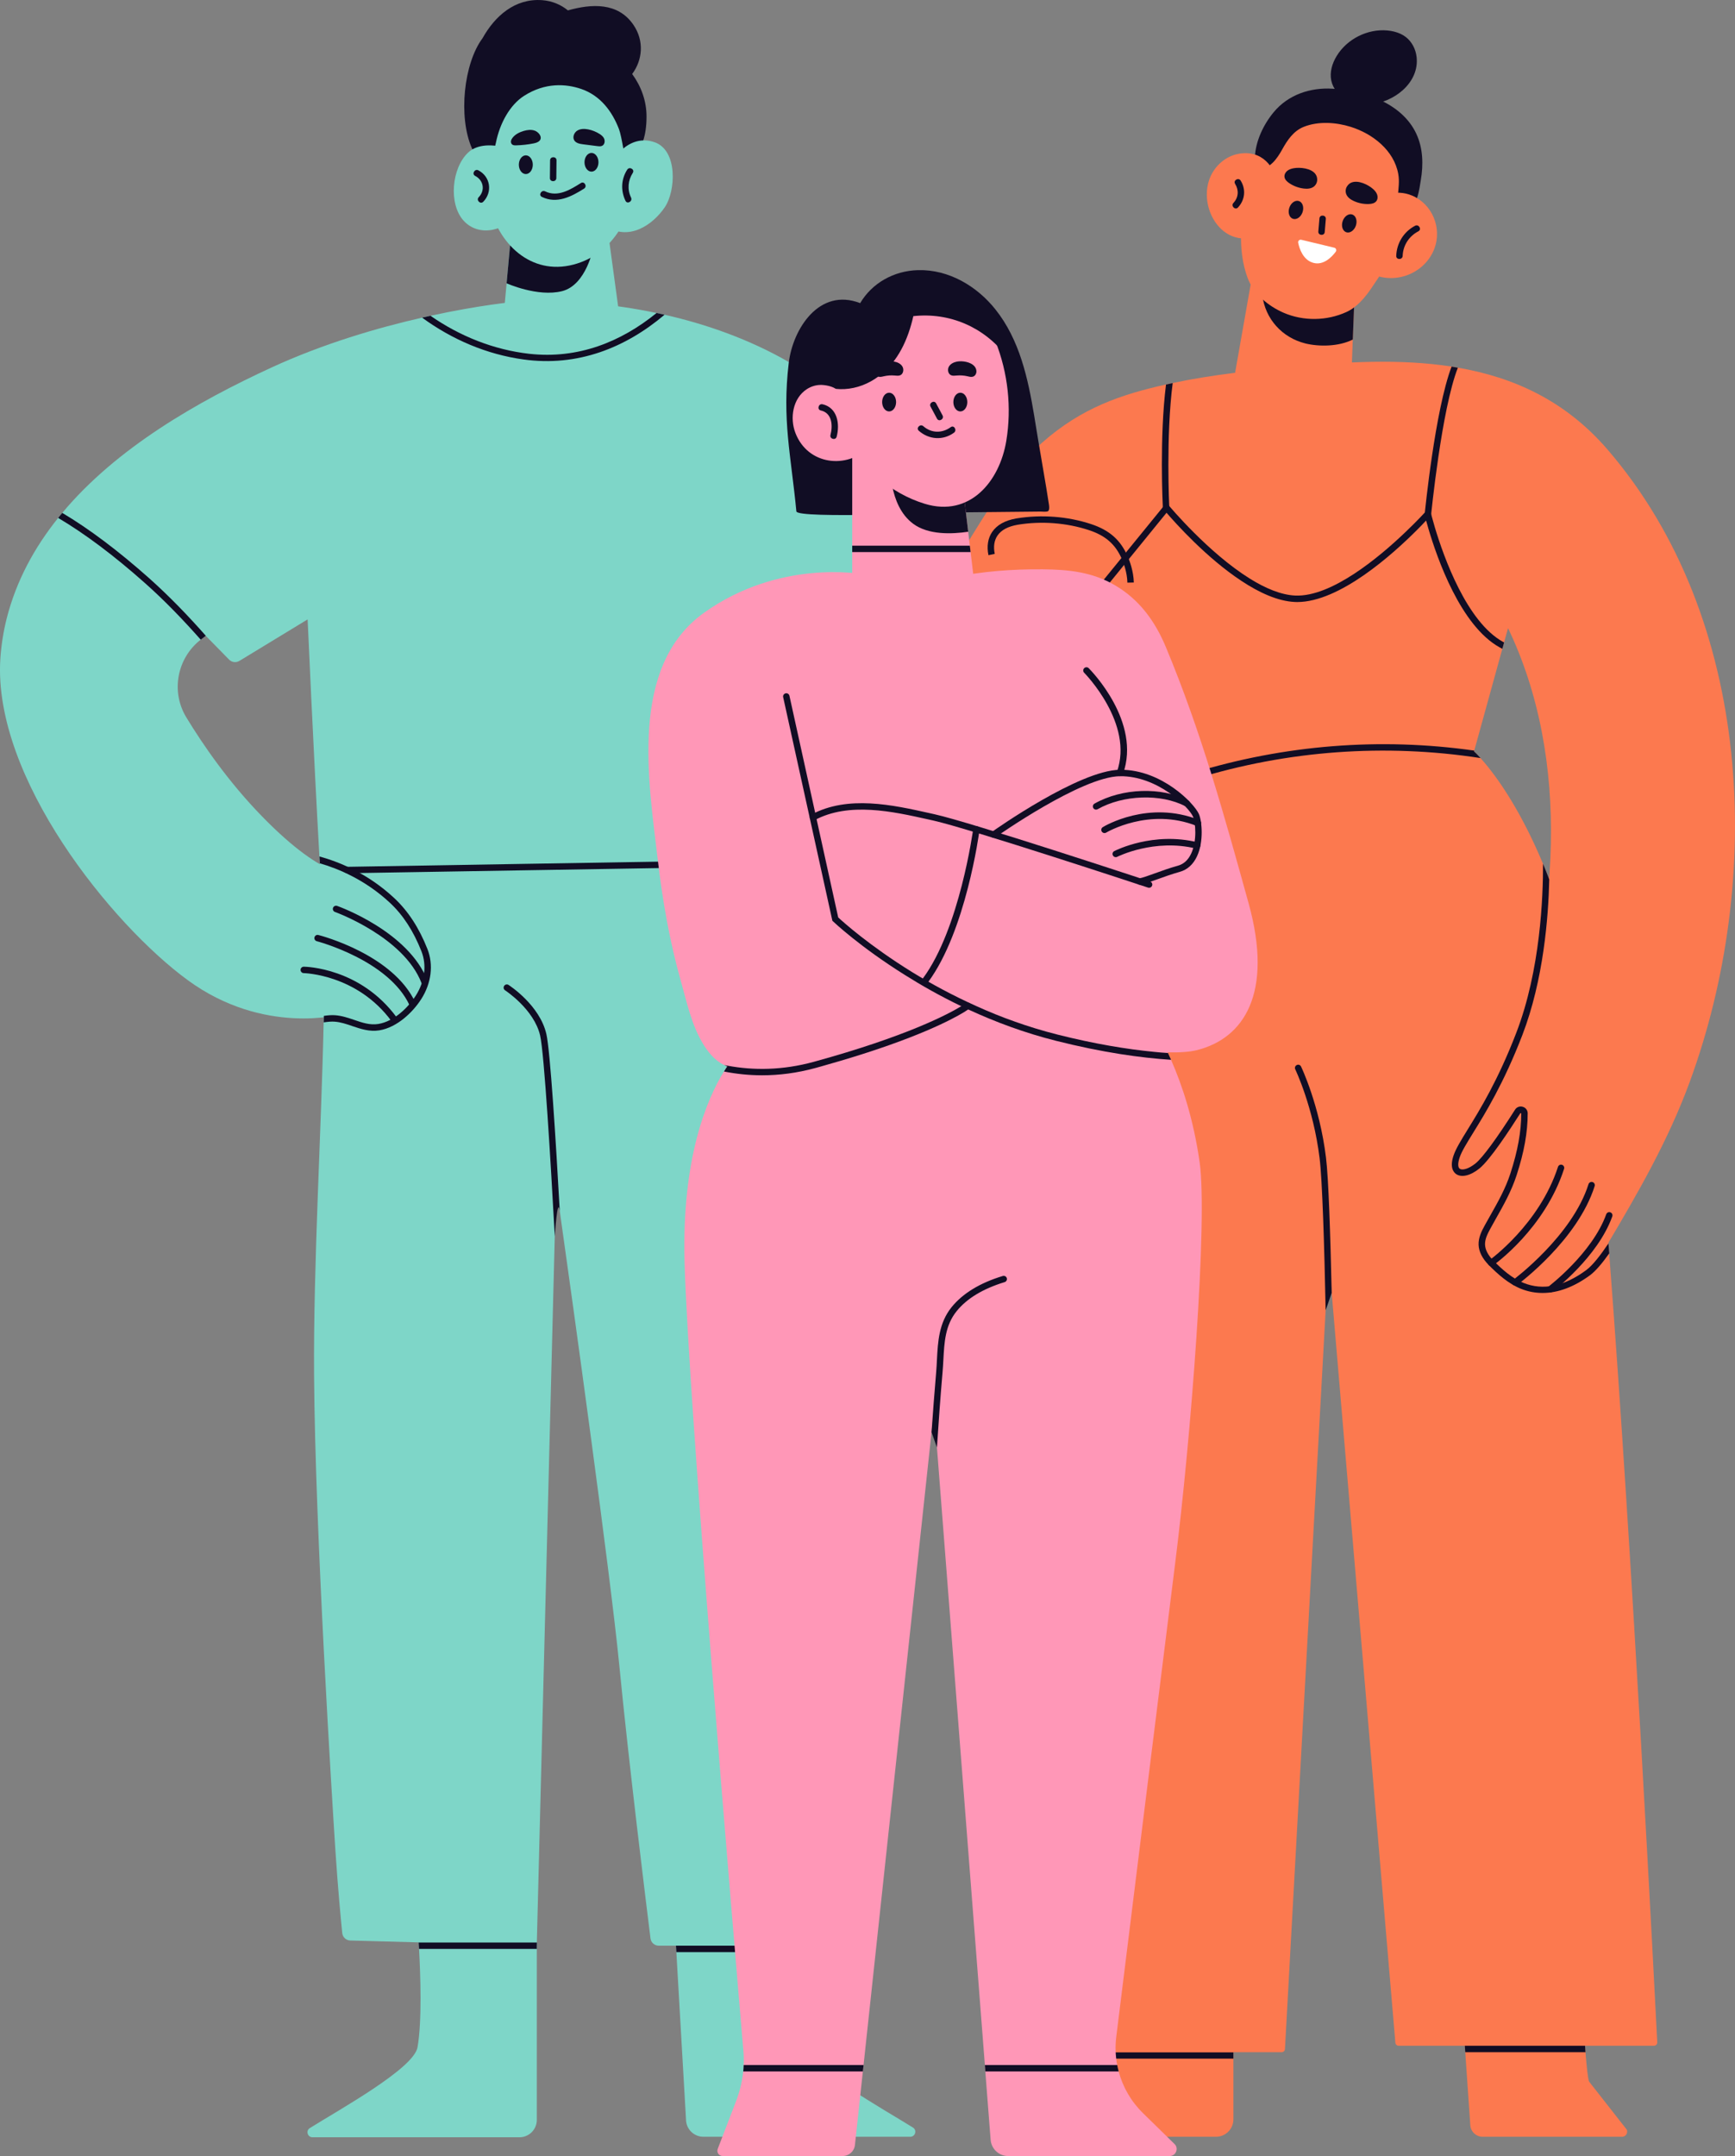 <svg width="495" height="615" viewBox="0 0 495 615" fill="none" xmlns="http://www.w3.org/2000/svg">
<rect x="0" y="0" width="495" height="615" fill="#808080" stroke="none"/>
<g clip-path="url(#clip0_1_23)">
<path d="M177.35 94.622L166.994 106.75L143.384 93.471L144.023 86.415L144.536 80.81L145.528 69.98L145.915 65.733H173.407L176.358 87.406L177.35 94.622Z" fill="#7ED6C8"/>
<path d="M169.285 70.585C169.285 70.585 167.34 81.269 160.374 83.046C153.387 84.804 144.536 80.81 144.536 80.81L145.528 69.98L169.285 70.585Z" fill="#110D24"/>
<path d="M165.142 21.114C156.071 17.853 146.321 23.511 141.632 31.326C137.023 39.007 137.683 49.717 139.541 58.145C142.032 69.454 151.422 78.647 163.59 75.478C186.92 69.401 187.193 29.042 165.142 21.108V21.114Z" fill="#7ED6C8"/>
<path d="M180.36 21.108C183.331 17.127 183.837 11.669 180.733 7.109C176.318 0.612 168.785 1.065 162.025 2.962C160.047 1.338 157.523 0.253 154.679 0.047C146.907 -0.526 141.179 4.6 137.663 10.91C132.328 18.046 130.69 33.303 134.619 42.249C136.397 46.303 140.22 47.041 141.479 40.731C142.624 35 145.568 29.881 149.478 27.365C155.532 23.471 161.479 23.884 165.841 25.381C171.249 27.238 174.659 31.732 176.611 36.884C177.357 38.861 178.369 45.61 178.369 45.61C178.369 45.61 184.456 44.925 184.456 33.229C184.456 28.783 182.918 24.609 180.36 21.108Z" fill="#110D24"/>
<path d="M144.683 42.249C139.288 40.724 135.625 41.59 133.574 43.507C128.898 47.867 127.866 58.145 132.302 62.984C136.797 67.883 144.776 65.74 147.806 60.368C152.102 52.753 144.423 42.023 144.683 42.249Z" fill="#7ED6C8"/>
<path d="M186.767 40.578C183.071 39.273 179.774 40.531 177.363 42.781C177.47 42.302 175.891 45.231 175.272 47.021C174.18 48.792 173.327 50.716 172.708 52.5C172.082 52.699 171.469 52.919 170.849 53.132C171.396 50.729 172.435 48.366 173.334 46.369C173.813 45.304 172.235 44.372 171.749 45.444C170.65 47.887 169.464 50.849 168.965 53.804C166.947 54.563 164.962 55.395 163.004 56.327C161.938 56.833 162.871 58.417 163.93 57.911C165.515 57.159 167.12 56.48 168.745 55.848C168.592 59.063 169.484 62.105 172.488 64.249C179.261 69.094 186.281 64.122 189.671 59.11C192.808 54.477 193.407 42.908 186.767 40.571V40.578Z" fill="#7ED6C8"/>
<path d="M100.913 249.339L97.25 289.351C97.25 289.351 75.252 295.455 53.567 279.586C31.882 263.737 -2.031 221.861 0.093 187.966C0.353 184.085 0.952 180.198 1.905 176.424C4.635 165.667 9.824 156.161 16.59 147.734C16.956 147.255 17.363 146.782 17.762 146.303C33.287 127.692 56.497 114.478 77.516 104.806C92.215 98.043 107.613 93.524 120.427 90.608C121.233 90.422 122.038 90.242 122.811 90.076C136.431 87.107 146.734 85.989 149.464 85.915C161.839 85.582 174.759 86.628 187.313 89.284C188.066 89.43 188.832 89.596 189.584 89.776C214.333 95.361 237.497 107.236 252.369 126.893C256.897 132.884 260.674 139.44 263.477 146.423C263.664 146.882 266.102 154.684 266.188 154.684C266.168 154.684 90.53 156.514 90.53 156.514L58.708 181.336L57.263 182.454C50.483 187.753 48.691 197.285 53.16 204.634C58.022 212.635 65.275 223.126 74.732 232.837C93.467 252.075 100.906 249.326 100.906 249.326L100.913 249.339Z" fill="#7ED6C8"/>
<path d="M266.195 200.494C266.081 204.82 264.083 221.122 260.987 244.553C260.893 245.159 260.82 245.778 260.727 246.403C247.86 343.062 216.697 554.998 216.697 554.998H187.946C186.747 554.998 185.735 554.113 185.588 552.922C184.39 543.323 179.355 502.585 176.684 474.994C174.12 448.701 163.251 370.567 159.727 345.632C159.727 345.592 159.707 345.559 159.707 345.519C159.048 340.699 158.642 337.897 158.642 337.897L158.276 352.648L153.161 554.08L153.141 554.998L120.24 554.08L119.175 554.047L99.94 553.521C98.742 553.487 97.763 552.582 97.643 551.391C97.25 547.51 96.397 538.584 95.711 528.126C94.792 514.074 89.904 436.526 89.604 392.241C89.384 360.675 91.695 322.108 92.335 291.621C92.355 290.995 92.355 290.396 92.375 289.771C92.594 278.268 92.574 267.97 92.042 259.723C91.782 255.583 91.509 251.036 91.236 246.257C91.202 245.618 91.162 244.959 91.123 244.3C89.438 214.386 87.766 176.677 87.766 176.677L68.299 188.519C67.353 189.091 66.141 188.945 65.362 188.152L52.315 174.846L49.877 142.782C49.877 142.782 102.431 139.414 122.285 136.665C142.138 133.915 186.128 137.29 186.128 137.29L266.175 154.697C266.175 154.697 266.781 178.514 266.175 200.5L266.195 200.494Z" fill="#7ED6C8"/>
<path d="M153.154 554.998V604.682C153.154 607.432 150.936 609.648 148.186 609.648H89.165C87.733 609.648 87.186 607.778 88.392 607.026C96.917 601.694 118.029 590.045 119.115 583.994C120.433 576.612 119.96 563.146 119.554 555.91C119.514 555.231 119.481 554.626 119.441 554.08C119.328 552.176 119.241 551.018 119.241 551.018L145.342 554.08L153.147 554.998H153.154Z" fill="#7ED6C8"/>
<path d="M259.708 609.502H200.687C197.936 609.502 195.718 607.285 195.718 604.536L192.968 556.829L192.854 554.998V554.852L203.524 553.933L229.625 550.871C229.625 550.871 229.531 552.023 229.425 553.933C229.385 554.486 229.351 555.085 229.311 555.764C228.905 563 228.432 576.466 229.751 583.848C230.83 589.892 251.949 601.547 260.474 606.879C261.686 607.631 261.133 609.502 259.701 609.502H259.708Z" fill="#7ED6C8"/>
<path d="M152.009 46.982C152.009 48.459 151.116 49.651 150.017 49.651C148.918 49.651 148.026 48.453 148.026 46.982C148.026 45.511 148.918 44.312 150.017 44.312C151.116 44.312 152.009 45.511 152.009 46.982Z" fill="#110D24"/>
<path d="M170.743 46.289C170.743 47.767 169.851 48.959 168.752 48.959C167.653 48.959 166.76 47.761 166.76 46.289C166.76 44.818 167.653 43.62 168.752 43.62C169.851 43.62 170.743 44.818 170.743 46.289Z" fill="#110D24"/>
<path d="M152.681 37.323C152.635 37.303 152.581 37.283 152.535 37.263C151.542 36.904 150.39 37.057 149.371 37.363C148.192 37.716 147.034 38.295 146.268 39.253C146.041 39.54 145.848 39.859 145.788 40.219C145.728 40.578 145.835 40.977 146.114 41.21C146.414 41.463 146.847 41.47 147.24 41.463C148.945 41.417 150.643 41.23 152.315 40.891C153.054 40.745 154.113 40.378 154.26 39.513C154.413 38.588 153.487 37.669 152.695 37.316L152.681 37.323Z" fill="#110D24"/>
<path d="M171.702 38.681C171.503 38.508 171.283 38.355 171.056 38.208C170.071 37.583 168.972 37.137 167.826 36.91C166.767 36.704 165.602 36.691 164.689 37.263C163.777 37.836 163.271 39.134 163.844 40.046C164.356 40.851 165.422 41.044 166.361 41.164C167.706 41.337 169.045 41.503 170.39 41.676C170.79 41.73 171.196 41.776 171.583 41.67C172.595 41.383 172.721 40.072 172.235 39.3C172.089 39.067 171.902 38.861 171.696 38.681H171.702Z" fill="#110D24"/>
<path d="M156.943 45.73C156.924 47.421 156.91 49.105 156.89 50.796C156.877 51.974 158.708 51.974 158.722 50.796C158.742 49.105 158.755 47.421 158.775 45.73C158.788 44.552 156.957 44.552 156.943 45.73Z" fill="#110D24"/>
<path d="M165.721 52.214C162.711 54.117 159.121 56.327 155.525 54.583C154.466 54.071 153.54 55.648 154.599 56.168C158.868 58.231 162.977 56.114 166.647 53.798C167.639 53.172 166.72 51.581 165.721 52.214Z" fill="#110D24"/>
<path d="M153.174 554.087L153.154 555.005V555.924H119.554C119.514 555.245 119.481 554.639 119.441 554.093H153.167L153.174 554.087Z" fill="#110D24"/>
<path d="M225.908 554.999L225.888 555.917V556.836H192.968L192.854 554.999H225.908Z" fill="#110D24"/>
<path d="M159.714 345.525C159.055 340.706 158.282 352.654 158.282 352.654C157.13 331.713 155.279 300.474 154.1 295.369C152.361 287.873 144.183 282.542 144.11 282.488C143.67 282.215 143.557 281.643 143.837 281.224C144.11 280.804 144.662 280.671 145.102 280.951C145.448 281.19 153.993 286.742 155.878 294.949C156.977 299.695 158.575 325.176 159.707 345.532L159.714 345.525Z" fill="#110D24"/>
<path d="M120.16 285.011C117.889 288.586 113.393 293.052 108.245 293.898C105.421 294.357 102.911 293.491 100.473 292.673C98.788 292.087 97.19 291.554 95.505 291.428C94.645 291.355 93.546 291.448 92.354 291.628C92.374 291.002 92.374 290.403 92.394 289.777C93.606 289.591 94.725 289.518 95.638 289.591C97.562 289.737 99.341 290.343 101.066 290.929C103.397 291.734 105.595 292.466 107.959 292.08C112.508 291.328 116.537 287.281 118.608 284.019C121.212 279.952 121.798 275.333 120.24 271.359C117.949 265.554 114.998 261.008 111.222 257.493C104.163 250.917 96.41 247.748 91.262 246.264C91.229 245.625 91.189 244.966 91.149 244.307C96.504 245.771 104.789 249.013 112.468 256.162C116.444 259.883 119.541 264.629 121.945 270.693C123.723 275.219 123.084 280.438 120.167 285.018L120.16 285.011Z" fill="#110D24"/>
<path d="M112.481 291.714C112.201 291.714 111.922 291.588 111.742 291.342C101.912 277.922 86.807 277.583 86.66 277.576C86.154 277.576 85.748 277.157 85.754 276.651C85.754 276.151 86.167 275.745 86.667 275.745H86.674C87.326 275.752 102.824 276.078 113.214 290.257C113.513 290.663 113.427 291.235 113.014 291.535C112.854 291.654 112.661 291.714 112.475 291.714H112.481Z" fill="#110D24"/>
<path d="M117.709 287.347C117.363 287.347 117.03 287.148 116.877 286.815C110.936 273.888 90.583 268.53 90.383 268.476C89.89 268.35 89.597 267.851 89.724 267.365C89.85 266.872 90.35 266.573 90.836 266.706C91.708 266.925 112.235 272.324 118.542 286.049C118.755 286.509 118.548 287.055 118.089 287.268C117.962 287.321 117.836 287.347 117.709 287.347Z" fill="#110D24"/>
<path d="M121.119 281.011C120.753 281.011 120.407 280.791 120.267 280.425C115.172 267.239 95.771 260.203 95.571 260.136C95.092 259.963 94.845 259.444 95.012 258.965C95.185 258.485 95.704 258.239 96.184 258.405C97.017 258.698 116.577 265.801 121.972 279.759C122.152 280.232 121.918 280.765 121.446 280.944C121.339 280.984 121.226 281.004 121.113 281.004L121.119 281.011Z" fill="#110D24"/>
<path d="M58.715 181.35L57.27 182.468C52.248 176.79 46.946 171.272 41.305 166.273C32.528 158.471 24.256 152.274 16.597 147.734C16.963 147.255 17.369 146.782 17.769 146.303C25.468 150.883 33.753 157.113 42.517 164.901C48.252 170.014 53.646 175.598 58.721 181.356L58.715 181.35Z" fill="#110D24"/>
<path d="M189.598 89.783C178.469 99.182 164.836 104.68 149.378 102.537C138.835 101.092 128.958 96.839 120.433 90.608C121.239 90.422 122.045 90.242 122.817 90.076C131.176 95.88 140.819 99.768 150.989 100.919C164.922 102.477 177.163 97.531 187.32 89.284C188.072 89.43 188.838 89.597 189.591 89.776L189.598 89.783Z" fill="#110D24"/>
<path d="M136.484 48.586C135.439 48.047 134.506 49.624 135.558 50.17C137.943 51.401 138.489 54.284 136.584 56.247C135.765 57.093 137.057 58.391 137.883 57.545C140.56 54.79 139.941 50.376 136.484 48.592V48.586Z" fill="#110D24"/>
<path d="M178.948 48.393C177.197 51.115 177.063 54.384 178.455 57.286C178.968 58.351 180.547 57.419 180.04 56.361C178.928 54.044 179.155 51.468 180.533 49.318C181.173 48.326 179.588 47.401 178.948 48.393Z" fill="#110D24"/>
<path d="M260.993 244.56C260.9 245.165 260.827 245.784 260.733 246.41C206.84 247.289 152.954 248.187 99.061 249.086C97.889 249.106 97.889 247.275 99.061 247.255C153.047 246.357 207.007 245.458 260.993 244.56Z" fill="#110D24"/>
<path d="M351.889 554.852V604.536C351.889 607.285 349.672 609.502 346.921 609.502H287.9C286.468 609.502 285.922 607.631 287.127 606.879C294.26 602.406 310.224 593.526 315.852 587.203C316.438 586.564 316.898 585.958 317.224 585.372C317.557 584.84 317.757 584.327 317.85 583.854C319.169 576.472 318.696 563.006 318.29 555.771C318.25 555.092 318.216 554.486 318.176 553.94C318.063 552.036 317.977 550.878 317.977 550.878L344.077 553.94L351.883 554.859L351.889 554.852Z" fill="#FC794F"/>
<path d="M351.889 585.379V587.209H313.581C312.409 587.209 312.409 585.379 313.581 585.379H351.889Z" fill="#110D24"/>
<path d="M471.883 583.542H399.042C398.556 583.542 398.143 583.169 398.103 582.683L379.935 368.79L379.055 358.439L378.21 373.755L366.601 584.487C366.575 584.986 366.162 585.379 365.662 585.379H312.475L322.558 174.54C322.558 174.54 337.643 170.42 354.18 165.707C354.966 165.487 355.759 165.247 356.545 165.048C370.99 160.887 386.022 156.421 392.675 153.925C395.133 153.006 397.97 152.294 401.014 151.728C402.059 151.542 403.125 151.362 404.224 151.216C405.303 151.049 406.408 150.923 407.52 150.796C408.146 150.723 408.766 150.65 409.392 150.597C422.479 149.352 435.752 150.157 435.752 150.157L432.542 170.879L429.112 183.267L428.619 185.077L420.607 214.113L420.534 214.352C420.534 214.352 421.213 214.938 422.386 216.236C425.702 219.897 433.015 229.15 440.221 246.377C440.807 247.808 441.413 249.306 441.999 250.863C445.17 259.071 448.253 268.876 450.871 280.485C453.328 291.328 456.112 319.565 458.863 354.665C458.936 355.616 459.009 356.568 459.102 357.54C465.789 444.181 472.196 570.182 472.822 582.556C472.849 583.095 472.422 583.542 471.883 583.542Z" fill="#FC794F"/>
<path d="M422.392 216.236C395.193 212.043 367.347 214.053 340.967 222.187C339.848 222.533 339.095 220.849 340.234 220.503C366.281 212.482 393.701 210.279 420.614 214.106L420.541 214.346C420.541 214.346 421.22 214.931 422.392 216.229V216.236Z" fill="#110D24"/>
<path d="M482.073 308.642C476.006 325.183 467.407 340.134 458.443 355.211C452.576 339.714 441.214 324.191 435.346 308.695C434.32 305.986 433.295 303.237 433.075 300.361C432.762 296.494 433.934 292.686 435 288.945C446.788 247.575 446.288 200.181 421.893 164.728C387.78 174.014 353.687 183.307 319.588 192.593C317.151 193.271 314.6 193.93 312.129 193.418C310.257 193.012 308.612 191.973 306.994 190.962C295.905 183.906 284.796 176.857 273.707 169.801C271.929 168.682 270.117 167.511 268.852 165.827C266.468 162.605 268.372 161.021 270.47 162.046C272.568 163.078 284.01 138.043 297.264 126.314C308.619 116.263 319.974 112.508 332.662 109.673C333.288 109.526 333.927 109.38 334.567 109.253C345.709 106.89 357.224 105.679 368.513 104.634C383.944 103.189 399.528 102.304 414.134 104.56C414.74 104.654 415.326 104.76 415.932 104.873C431.876 107.622 446.582 114.272 458.59 128.178C500.308 176.564 503.298 250.797 482.073 308.635V308.642Z" fill="#FC794F"/>
<path d="M429.119 183.26L428.626 185.071C428.387 184.944 428.133 184.811 427.894 184.685C416.691 178.507 410.005 159.204 407.527 150.79C407.254 149.891 407.034 149.106 406.868 148.48C406.229 149.179 405.329 150.111 404.231 151.209C397.304 158.152 382.219 171.711 370.118 171.731C369.878 171.731 369.658 171.711 369.419 171.711C364.543 171.491 359.229 169.035 354.187 165.7C344.27 159.177 335.399 149.265 332.815 146.263L313.441 170.08C313.108 170.466 312.542 170.52 312.142 170.207C311.756 169.874 311.703 169.308 312.016 168.909L332.109 144.246C332.276 144.047 332.529 143.914 332.808 143.914C333.088 143.914 333.341 144.04 333.521 144.246C333.668 144.433 344.723 157.659 356.565 165.041C360.947 167.77 365.436 169.694 369.525 169.881C379.862 170.34 393.501 158.944 401.034 151.722C404.444 148.48 406.608 146.077 406.681 146.004C406.901 145.744 407.248 145.638 407.581 145.711C407.914 145.804 408.167 146.057 408.26 146.39C408.26 146.463 408.666 148.054 409.412 150.583C411.923 158.937 418.47 177.369 428.806 183.087C428.919 183.14 429.026 183.2 429.139 183.253L429.119 183.26Z" fill="#110D24"/>
<path d="M321.646 166.199C321.58 163.264 320.541 160.561 320.101 159.536C318.263 155.276 315.446 152.793 310.697 151.222C304.337 149.126 297.131 148.573 290.404 149.671C287.554 150.164 285.655 151.196 284.59 152.76C283.644 154.145 283.378 155.909 283.804 157.999L282.006 158.365C281.486 155.809 281.853 153.512 283.071 151.728C284.43 149.738 286.728 148.453 289.905 147.894L290.111 147.861C297.117 146.723 304.63 147.295 311.263 149.485C316.565 151.236 319.708 154.025 321.779 158.811C322.266 159.936 323.404 162.904 323.478 166.16L321.646 166.199Z" fill="#110D24"/>
<path d="M386.721 76.743L386.535 81.782L385.949 96.859L385.089 119.724L370.624 126.593L350.058 119.484L357.996 74.466L386.721 76.743Z" fill="#FC794F"/>
<path d="M380.854 79.053C376.951 78.121 372.915 78.613 369.066 79.585C366.315 80.264 362.725 80.903 361 83.359C360.521 83.34 360.068 83.619 360.141 84.218C360.987 90.995 365.789 96.326 372.462 97.977C376.292 98.909 381.899 98.896 385.955 96.859L386.541 81.782C384.803 80.464 382.785 79.512 380.86 79.053H380.854Z" fill="#110D24"/>
<path d="M462.752 609.502H422.992C421.194 609.502 419.675 608.144 419.489 606.353L418.043 585.379L417.917 583.548L415.899 554.493L450.271 558.819C450.931 563.858 451.57 575.128 452.216 583.555C452.249 584.194 452.309 584.8 452.343 585.385C452.689 589.619 453.022 592.861 453.368 593.759L464.144 607.498C464.51 608.47 463.798 609.515 462.752 609.515V609.502Z" fill="#FC794F"/>
<path d="M393.994 34.827C387.114 30.048 378.196 29.289 370.664 33.043C363.718 36.504 358.656 45.903 356.451 53.032C353.881 61.333 352.915 71.165 355.965 79.326C357.657 83.852 361.853 87.32 366.215 89.21C371.876 91.66 378.569 91.554 384.164 88.991C387.161 87.62 389.405 84.897 391.237 82.241C391.903 81.276 392.529 80.297 393.188 79.332C395.619 75.771 396.372 72.496 397.997 68.509C401.966 58.784 404.524 42.142 393.994 34.834V34.827Z" fill="#FC794F"/>
<path d="M404.077 38.148C399.968 29.375 389.179 25.847 380.181 25.301C373.827 24.915 367.54 26.999 363.398 31.991C360.48 35.499 358.189 40.285 358.023 44.918C357.996 45.704 357.923 47.614 358.982 47.874C362.165 48.652 364.523 44.951 365.782 42.688C367.274 39.999 369.019 37.343 372.002 36.165C376.145 34.527 381.167 34.867 385.369 36.185C391.609 38.142 397.703 42.868 398.922 49.598C399.308 51.714 398.982 53.638 398.836 55.748C398.716 57.412 398.962 59.562 401.027 59.735C404.33 60.008 405.016 53.385 405.356 51.408C406.108 46.982 406.015 42.295 404.077 38.162V38.148Z" fill="#110D24"/>
<path d="M364.663 53.219C363.857 47.514 359.988 42.608 353.241 43.9C349.731 44.572 346.721 47.188 345.309 50.47C343.897 53.751 344.03 57.605 345.402 60.907C346.348 63.177 347.9 65.24 349.978 66.558C352.056 67.883 354.68 68.409 357.051 67.73C358.776 67.237 360.294 66.152 361.52 64.835C364.23 61.926 365.263 57.359 364.67 53.212L364.663 53.219Z" fill="#FC794F"/>
<path d="M402.832 55.775C398.223 53.838 393.228 55.569 390.297 59.196C390.284 58.591 390.237 57.978 390.138 57.366C389.978 56.367 388.459 56.793 388.612 57.785C388.979 60.095 388.606 62.385 387.647 64.402C387.906 63.25 388.233 62.105 388.566 61.02C388.865 60.048 387.34 59.629 387.041 60.601C386.368 62.764 385.842 65.047 385.682 67.257C385.049 67.93 384.35 68.555 383.551 69.068C382.698 69.62 383.491 70.985 384.35 70.433C384.816 70.133 385.242 69.793 385.655 69.447C385.868 73.228 387.507 76.57 391.942 78.367C398.662 81.096 406.588 77.761 409.212 70.978C411.47 65.127 408.686 58.224 402.832 55.768V55.775Z" fill="#FC794F"/>
<path d="M371.623 60.521C371.15 61.919 369.918 62.764 368.879 62.411C367.84 62.059 367.381 60.641 367.854 59.243C368.326 57.845 369.559 57 370.597 57.353C371.636 57.705 372.096 59.123 371.623 60.521Z" fill="#110D24"/>
<path d="M386.835 64.355C386.362 65.753 385.13 66.598 384.091 66.246C383.052 65.893 382.592 64.475 383.065 63.077C383.538 61.679 384.77 60.834 385.809 61.187C386.848 61.539 387.307 62.957 386.835 64.355Z" fill="#110D24"/>
<path d="M377.95 66.192C378.056 64.947 378.156 63.703 378.263 62.465C378.363 61.293 376.538 61.12 376.438 62.298C376.331 63.543 376.232 64.788 376.125 66.026C376.025 67.197 377.85 67.37 377.95 66.192Z" fill="#110D24"/>
<path d="M380.681 70.659L371.263 68.395C370.744 68.269 370.264 68.722 370.378 69.248C370.731 70.965 371.77 74.16 374.68 74.972C377.63 75.797 380.021 73.235 381.094 71.804C381.407 71.384 381.187 70.778 380.681 70.659Z" fill="white"/>
<path d="M375.339 49.704C374.134 47.96 370.877 47.661 369.052 47.993C368.406 48.113 367.753 48.326 367.247 48.739C366.741 49.152 366.388 49.811 366.468 50.47C366.561 51.228 367.18 51.808 367.813 52.234C369.052 53.072 370.497 53.611 371.989 53.785C372.948 53.898 373.987 53.838 374.773 53.279C375.386 52.839 375.779 52.1 375.799 51.342C375.819 50.689 375.645 50.15 375.332 49.704H375.339Z" fill="#110D24"/>
<path d="M384.25 53.252C383.871 53.904 383.817 54.736 384.11 55.435C384.483 56.327 385.336 56.92 386.215 57.326C387.574 57.958 389.085 58.258 390.584 58.191C391.35 58.158 392.182 57.992 392.655 57.392C393.068 56.88 393.115 56.134 392.902 55.515C392.688 54.89 392.242 54.37 391.756 53.931C390.384 52.693 387.447 51.242 385.509 52.1C385.009 52.32 384.583 52.686 384.257 53.252H384.25Z" fill="#110D24"/>
<path d="M353.967 51.521C353.348 50.523 351.763 51.441 352.382 52.447C353.501 54.251 353.361 56.327 351.902 57.885C351.097 58.744 352.395 60.048 353.201 59.183C355.206 57.033 355.525 54.031 353.967 51.521Z" fill="#110D24"/>
<path d="M403.737 64.395C400.494 66.086 398.483 69.347 398.35 72.989C398.303 74.167 400.141 74.167 400.181 72.989C400.294 69.973 401.999 67.37 404.663 65.979C405.709 65.433 404.783 63.849 403.737 64.395Z" fill="#110D24"/>
<path d="M399.575 9.652C398.403 9.106 397.104 8.813 395.819 8.693C390.145 8.174 384.297 11.123 381.34 15.996C380.075 18.079 379.315 20.582 379.815 22.965C380.294 25.275 381.946 27.258 384.011 28.41C386.075 29.562 388.513 29.934 390.87 29.755C397.65 29.229 405.01 23.644 404.157 16.229C403.904 14.045 402.839 11.928 401.1 10.577C400.627 10.211 400.115 9.905 399.575 9.652Z" fill="#110D24"/>
<path d="M459.102 357.54C457.158 360.29 455.253 362.559 453.641 363.751C449.079 367.106 444.497 368.81 440.115 368.81C437.99 368.81 435.919 368.424 433.921 367.618C430.331 366.154 427.394 363.511 424.777 360.875C422.905 358.992 421.919 357.028 421.846 355.071C421.773 353.054 422.692 351.19 423.571 349.593C424.084 348.661 424.617 347.722 425.13 346.81C427.401 342.796 429.532 339.022 430.937 334.682C433.028 328.212 434.014 322.774 434.014 317.568L433.774 317.515C432.236 319.931 430.051 323.286 427.893 326.328C425.749 329.35 423.584 332.079 422.119 333.271C419.555 335.361 416.971 335.98 415.413 334.882C414.66 334.329 413.541 332.925 414.733 329.517C415.413 327.573 416.805 325.323 418.729 322.188C422.173 316.616 427.381 308.189 432.602 294.597C439.495 276.697 440.261 255.723 440.228 246.377C440.814 247.808 441.42 249.306 442.006 250.863C441.766 261.58 440.374 279.553 434.327 295.256C429.032 308.995 423.771 317.515 420.288 323.14C418.416 326.182 417.064 328.358 416.458 330.102C415.892 331.753 415.892 332.978 416.478 333.384C417.178 333.877 418.936 333.497 420.987 331.846C422.985 330.235 427.094 324.644 432.243 316.53C432.702 315.778 433.601 315.451 434.44 315.704C435.286 315.944 435.852 316.696 435.852 317.575C435.852 322.98 434.847 328.585 432.682 335.254C431.217 339.761 428.946 343.808 426.728 347.715C426.215 348.634 425.702 349.546 425.19 350.485C424.404 351.929 423.631 353.453 423.684 355.011C423.738 356.515 424.544 358.053 426.089 359.611C428.579 362.1 431.33 364.596 434.633 365.934C440.208 368.191 446.235 366.959 452.562 362.286C454.374 360.949 456.612 358.073 458.889 354.685C458.963 355.637 459.036 356.588 459.129 357.56L459.102 357.54Z" fill="#110D24"/>
<path d="M425.429 361.155C425.143 361.155 424.856 361.022 424.677 360.769C424.384 360.356 424.483 359.783 424.896 359.491C425.036 359.391 439.162 349.286 444.497 332.845C444.65 332.365 445.17 332.099 445.649 332.259C446.129 332.412 446.395 332.931 446.235 333.41C440.707 350.451 426.541 360.569 425.942 360.988C425.782 361.101 425.596 361.155 425.416 361.155H425.429Z" fill="#110D24"/>
<path d="M432.282 366.713C432.003 366.713 431.723 366.586 431.543 366.34C431.244 365.934 431.33 365.362 431.736 365.062C431.903 364.936 448.546 352.535 453.208 337.777C453.361 337.298 453.874 337.025 454.36 337.178C454.847 337.331 455.113 337.844 454.96 338.33C450.111 353.666 433.528 366.021 432.829 366.54C432.662 366.66 432.476 366.72 432.282 366.72V366.713Z" fill="#110D24"/>
<path d="M442.292 368.676C442.013 368.676 441.74 368.55 441.56 368.31C441.253 367.904 441.333 367.332 441.74 367.026C441.866 366.932 454.28 357.467 458.263 346.364C458.436 345.891 458.956 345.638 459.435 345.811C459.915 345.985 460.161 346.504 459.988 346.983C455.819 358.605 443.371 368.091 442.845 368.483C442.679 368.61 442.485 368.67 442.292 368.67V368.676Z" fill="#110D24"/>
<path d="M333.601 144.785C333.621 145.298 333.234 145.737 332.741 145.757H332.688C332.209 145.757 331.809 145.371 331.769 144.899C331.716 143.834 330.777 124.689 332.668 109.686C333.294 109.539 333.934 109.393 334.573 109.266C332.615 124.363 333.581 144.532 333.601 144.792V144.785Z" fill="#110D24"/>
<path d="M415.939 104.88C411.283 116.642 408.293 146.909 408.26 147.255C408.206 147.734 407.8 148.081 407.341 148.081H407.247C406.755 148.027 406.388 147.588 406.422 147.075C406.568 145.684 409.412 117.008 414.141 104.574C414.747 104.667 415.333 104.773 415.939 104.887V104.88Z" fill="#110D24"/>
<path d="M452.343 585.379H418.044L417.917 583.548H452.216C452.249 584.187 452.309 584.793 452.343 585.379Z" fill="#110D24"/>
<path d="M379.934 368.79L378.21 373.755C377.823 354.884 377.257 336.659 376.485 330.375C374.686 315.757 369.591 305.127 369.538 305.02C369.318 304.561 369.518 304.015 369.978 303.796C370.437 303.576 370.97 303.756 371.19 304.215C371.243 304.328 376.471 315.205 378.303 330.155C379.035 336.033 379.548 351.756 379.934 368.796V368.79Z" fill="#110D24"/>
<path d="M295.066 118.605C293.288 107.968 290.923 96.905 283.95 88.198C278.702 81.642 270.703 76.829 261.926 77.055C254.986 77.229 248.765 80.776 245.409 86.468C233.707 81.928 226.175 93.876 225.029 103.542C223.104 119.817 225.648 129.648 227.207 145.87C227.413 148.04 270.83 146.183 274.287 146.15C277.463 146.117 280.634 146.09 283.81 146.057C286.414 146.03 289.019 146.003 291.623 145.977C293.374 145.957 295.126 145.944 296.877 145.924C297.47 145.924 298.296 146.037 298.835 145.89C299.755 145.637 299.162 143.507 299.089 142.808C298.922 141.284 296.038 124.809 295.392 120.642C295.286 119.963 295.179 119.284 295.066 118.605Z" fill="#110D24"/>
<path d="M278.569 171.332L243.138 172.39V128.277L274.446 136.831L274.846 140.146L276.225 151.675L276.698 155.649L276.917 157.479L278.569 171.332Z" fill="#FF97B7"/>
<path d="M276.225 151.675C271.53 152.374 264.863 152.607 260.554 149.418C253.295 144.066 254.047 132.085 254.047 132.085C254.047 132.085 258.596 144.472 274.853 140.146L276.225 151.668V151.675Z" fill="#110D24"/>
<path d="M341.573 299.522C339.522 300.055 336.585 300.254 333.141 300.181C331.896 300.161 330.577 300.108 329.219 300.035H329.179C316.198 299.209 298.456 295.548 289.385 291.348H289.365C284.963 289.298 282.598 287.134 283.851 285.084C284.257 284.405 280.953 286.016 278.789 287.081C278.003 287.467 277.377 287.78 277.124 287.867C276.937 287.94 276.738 288.013 276.558 288.086C276.065 288.286 275.565 288.492 275.073 288.692C270.291 290.596 265.489 292.466 260.667 294.244C254.16 296.66 247.926 299.742 241.4 302.065C240.847 302.265 240.301 302.451 239.735 302.617C237.883 303.257 235.998 303.789 234.073 304.248C229.105 305.46 223.97 306.119 218.862 306.046C215.159 305.992 210.997 305.626 207.5 304.175C207.207 304.062 206.914 303.935 206.621 303.789C206.621 303.789 206.601 303.809 206.581 303.789L206.561 303.769C203.884 302.484 201.852 299.942 200.38 297.412C197.23 292.047 195.945 285.85 194.273 279.932C191.03 268.483 188.978 256.648 187.62 244.846C185.089 223.079 179.355 190.103 200.907 174.753C222.425 159.416 245.815 163.763 245.815 163.763C245.815 163.763 260.7 166.985 271.896 164.682C280.347 162.958 288.906 162.319 297.524 162.392C304.89 162.465 311.696 163.144 318.216 167.011C325.163 171.118 329.598 177.309 332.642 184.618C342.705 208.728 349.265 232.505 356.232 257.66C363.345 283.327 354.86 296.154 341.566 299.522H341.573Z" fill="#FF97B7"/>
<path d="M335.1 611.572C336.385 612.817 335.486 615 333.688 615H287.62C285.016 615 282.838 612.983 282.632 610.38L281.113 590.87L280.987 589.04L267.314 412.889L266.468 402.026L265.769 408.529L246.375 589.04L246.175 590.87L243.917 611.845C243.731 613.642 242.212 614.993 240.414 614.993H206.155C205.109 614.993 204.397 613.948 204.763 612.976L210.044 599.237C211.07 596.542 211.749 593.726 212.042 590.864C212.096 590.258 212.156 589.652 212.169 589.033C212.222 587.642 212.209 586.211 212.076 584.799C209.072 549.533 196.385 399.396 195.306 359.877C194.52 330.508 201.559 313.727 206.541 305.626C206.854 305.094 207.167 304.621 207.473 304.162C207.507 304.089 207.547 304.035 207.6 303.975C209.691 300.88 211.19 299.502 211.19 299.502C211.19 299.502 238.023 287.261 258.17 278.102C258.849 277.809 259.508 277.516 260.148 277.223C270.944 272.31 279.395 268.483 279.928 268.263C281.446 267.638 324.837 286.495 324.837 286.495C324.837 286.495 328.833 291.055 333.122 300.161C333.162 300.214 333.175 300.274 333.215 300.348C333.508 300.973 333.801 301.612 334.094 302.291C337.284 309.527 340.508 319.259 342.253 331.473C344.597 347.928 339.815 409.94 335.233 446.271C331.603 475.054 322.219 550.738 318.476 580.985C318.13 583.695 318.236 586.41 318.736 589.026C318.849 589.652 318.996 590.251 319.156 590.857C320.328 595.31 322.712 599.45 326.102 602.765L335.086 611.559L335.1 611.572Z" fill="#FF97B7"/>
<path d="M283.757 96.752C280.294 88.838 268.166 86.022 259.874 86.987C259.648 86.581 259.148 86.301 258.609 86.561C258.083 86.814 257.59 87.113 257.084 87.386C256.871 87.42 256.651 87.453 256.438 87.493C256.051 87.559 255.865 87.806 255.805 88.085C225.209 101.811 240.534 123.671 241.106 124.709C246.008 133.536 254.067 140.718 263.824 143.7C276.664 147.628 285.189 137.37 287.1 125.748C288.666 116.249 287.573 106.331 284.017 97.384C283.93 97.171 283.844 96.958 283.75 96.752H283.757Z" fill="#FF97B7"/>
<path d="M288.439 100.3C288 99.734 287.54 99.188 287.074 98.656C287.387 98.396 287.573 97.97 287.36 97.504C282.265 86.561 267.953 81.995 256.724 84.178C245.003 86.454 235.932 95.98 233.268 107.449C232.828 107.216 232.395 106.957 231.969 106.67C230.983 106.018 230.064 107.602 231.043 108.255C237.217 112.355 244.823 111.736 250.697 107.329C256.265 103.149 259.075 96.779 260.58 90.175C270.903 89.064 280.667 93.244 287.147 101.591C287.866 102.523 289.159 101.219 288.446 100.293L288.439 100.3Z" fill="#110D24"/>
<path d="M249.199 126.041C249.625 125.441 250.024 124.809 250.371 124.117C250.89 123.065 249.312 122.133 248.786 123.192C248.652 123.458 248.499 123.711 248.353 123.964C248.592 123.558 246.761 120.835 246.501 120.389C245.795 119.191 245.016 118.033 244.177 116.921C242.578 114.811 240.694 112.947 238.749 111.163C237.677 110.178 235.319 109.739 233.867 109.805C232.562 109.865 231.303 110.291 230.204 110.997C226.155 113.613 225.296 119.271 226.934 123.504C230.497 132.744 241.706 133.809 247.847 127.625C248.14 128.457 248.406 129.302 248.632 130.168C248.939 131.306 250.704 130.82 250.397 129.682C250.064 128.437 249.645 127.232 249.192 126.041H249.199Z" fill="#FF97B7"/>
<path d="M255.658 114.691C255.658 116.169 254.766 117.36 253.667 117.36C252.568 117.36 251.676 116.162 251.676 114.691C251.676 113.22 252.568 112.022 253.667 112.022C254.766 112.022 255.658 113.22 255.658 114.691Z" fill="#110D24"/>
<path d="M275.978 114.691C275.978 116.169 275.086 117.36 273.987 117.36C272.888 117.36 271.996 116.162 271.996 114.691C271.996 113.22 272.888 112.022 273.987 112.022C275.086 112.022 275.978 113.22 275.978 114.691Z" fill="#110D24"/>
<path d="M234.66 115.317C233.508 115.057 233.021 116.828 234.174 117.081C237.43 117.813 237.637 121.414 236.938 124.077C236.638 125.215 238.403 125.708 238.702 124.563C239.661 120.935 238.922 116.269 234.66 115.31V115.317Z" fill="#110D24"/>
<path d="M268.912 118.492C268.299 117.347 267.686 116.202 267.074 115.058C266.514 114.019 264.936 114.944 265.489 115.983C266.101 117.128 266.714 118.273 267.327 119.418C267.886 120.456 269.465 119.531 268.912 118.492Z" fill="#110D24"/>
<path d="M278.023 104.494C276.938 103.202 274.487 102.869 273.041 103.142C272.116 103.315 271.17 103.768 270.71 104.593C270.251 105.419 270.477 106.65 271.337 107.03C271.829 107.249 272.395 107.163 272.935 107.116C273.967 107.023 275.02 107.096 276.032 107.329C276.551 107.449 277.097 107.609 277.604 107.436C278.23 107.229 278.609 106.53 278.576 105.871C278.549 105.326 278.343 104.873 278.03 104.494H278.023Z" fill="#110D24"/>
<path d="M250.171 104.494C251.257 103.202 253.707 102.869 255.153 103.142C256.078 103.315 257.024 103.768 257.484 104.593C257.943 105.419 257.717 106.65 256.858 107.03C256.365 107.249 255.799 107.163 255.259 107.116C254.227 107.023 253.175 107.096 252.162 107.329C251.643 107.449 251.097 107.609 250.591 107.436C249.965 107.229 249.585 106.53 249.618 105.871C249.645 105.326 249.851 104.873 250.164 104.494H250.171Z" fill="#110D24"/>
<path d="M271.25 121.84C268.799 123.624 265.735 123.604 263.431 121.574C262.545 120.795 261.246 122.086 262.132 122.872C265.023 125.415 269.032 125.714 272.176 123.424C273.121 122.739 272.202 121.148 271.25 121.84Z" fill="#110D24"/>
<path d="M276.917 157.479H243.138V155.649H276.698L276.917 157.479Z" fill="#110D24"/>
<path d="M286.635 365.714C280.454 367.598 275.839 370.387 272.922 374.015C269.658 378.062 269.418 382.848 269.145 387.9C269.072 389.112 269.019 390.317 268.906 391.508C268.28 398.724 267.767 405.893 267.314 412.889L265.775 408.529C266.162 402.884 266.601 397.133 267.094 391.362C267.187 390.17 267.261 388.999 267.314 387.807C267.587 382.675 267.867 377.363 271.496 372.857C274.647 368.956 279.562 365.947 286.088 363.97C286.581 363.824 287.094 364.097 287.241 364.576C287.387 365.055 287.114 365.568 286.635 365.714Z" fill="#110D24"/>
<path d="M246.381 589.04L246.181 590.87H212.049C212.102 590.264 212.162 589.659 212.175 589.04H246.381Z" fill="#110D24"/>
<path d="M319.169 590.87H281.113L280.987 589.04H318.749C318.862 589.665 319.009 590.264 319.169 590.87Z" fill="#110D24"/>
<path d="M334.114 302.305C325.515 301.752 314.573 300.234 301.266 296.879C292.302 294.623 283.997 291.514 276.558 288.086C276.444 288.053 276.338 287.993 276.225 287.94C275.545 287.627 274.886 287.314 274.247 287.008C268.253 284.132 262.865 281.07 258.189 278.121C245.355 270.1 237.823 262.971 237.676 262.825L237.477 262.638L223.437 198.849C223.324 198.357 223.657 197.877 224.15 197.771C224.629 197.658 225.122 197.971 225.229 198.47L239.142 261.693C240.44 262.905 248.053 269.754 260.167 277.249C265.535 280.544 271.809 283.973 278.789 287.088C282.159 288.605 285.682 290.057 289.385 291.355C293.328 292.766 297.43 294.03 301.706 295.109C312.395 297.805 321.573 299.289 329.218 300.035C330.61 300.181 331.949 300.294 333.234 300.367C333.527 300.993 333.821 301.632 334.114 302.311V302.305Z" fill="#110D24"/>
<path d="M327.834 253.233C327.74 253.233 327.64 253.22 327.547 253.186C327.041 253.02 276.458 236.312 266.268 234.056L264.75 233.716C254.7 231.473 242.192 228.677 232.362 233.969C231.916 234.209 231.356 234.042 231.123 233.596C230.884 233.15 231.05 232.598 231.496 232.358C241.926 226.747 254.8 229.622 265.149 231.932L266.668 232.272C276.944 234.548 326.042 250.763 328.127 251.449C328.606 251.609 328.866 252.128 328.706 252.607C328.579 252.993 328.22 253.233 327.834 253.233Z" fill="#110D24"/>
<path d="M276.665 287.627C276.625 287.667 276.478 287.773 276.225 287.94C275.965 288.126 275.586 288.359 275.073 288.692C271.483 290.875 261.326 296.24 239.735 302.617C237.923 303.15 236.032 303.696 234.074 304.248C233.614 304.375 233.155 304.508 232.682 304.634C227.327 306.099 222.232 306.724 217.43 306.724C213.601 306.724 209.971 306.318 206.561 305.646C206.874 305.114 207.187 304.641 207.493 304.182C207.2 304.068 206.907 303.942 206.614 303.796C206.947 303.869 207.274 303.942 207.62 303.995C214.879 305.333 223.164 305.353 232.182 302.877C258.709 295.601 270.604 289.244 274.254 287.015C275.133 286.482 275.539 286.189 275.552 286.169C275.972 285.876 276.545 285.949 276.838 286.356C277.151 286.762 277.077 287.347 276.671 287.64L276.665 287.627Z" fill="#110D24"/>
<path d="M325.223 252.374C324.796 252.374 324.417 252.075 324.324 251.642C324.224 251.149 324.543 250.664 325.036 250.557C326.135 250.331 327.727 249.752 329.572 249.086C331.516 248.38 333.727 247.582 336.065 246.936C337.71 246.477 338.976 245.325 339.828 243.514C341.573 239.813 341.093 234.575 340.361 232.924C339.149 230.195 330.251 221.295 319.522 221.408C308.479 221.555 284.27 238.642 284.024 238.815C283.611 239.108 283.038 239.008 282.745 238.595C282.452 238.183 282.552 237.61 282.965 237.317C283.977 236.598 307.887 219.731 319.495 219.571C319.588 219.571 319.688 219.571 319.781 219.571C331.416 219.571 340.674 229.11 342.039 232.178C342.912 234.142 343.498 240.04 341.493 244.293C340.401 246.61 338.742 248.094 336.565 248.7C334.294 249.332 332.122 250.118 330.204 250.81C328.293 251.502 326.648 252.095 325.416 252.348C325.356 252.361 325.289 252.368 325.229 252.368L325.223 252.374Z" fill="#110D24"/>
<path d="M312.715 230.947C312.395 230.947 312.082 230.78 311.916 230.481C311.669 230.041 311.823 229.482 312.262 229.229C320.161 224.756 331.416 224.383 339.016 228.344C339.462 228.577 339.642 229.129 339.402 229.582C339.169 230.028 338.616 230.201 338.163 229.968C331.19 226.334 320.441 226.7 313.161 230.82C313.015 230.9 312.862 230.94 312.708 230.94L312.715 230.947Z" fill="#110D24"/>
<path d="M315.119 237.63C314.813 237.63 314.507 237.47 314.334 237.191C314.067 236.758 314.207 236.199 314.64 235.933C315.166 235.606 327.68 228.144 342.093 233.889C342.565 234.075 342.792 234.608 342.605 235.081C342.419 235.553 341.879 235.779 341.413 235.593C327.88 230.201 315.719 237.424 315.592 237.497C315.446 237.59 315.279 237.63 315.119 237.63Z" fill="#110D24"/>
<path d="M318.323 244.5C317.99 244.5 317.67 244.32 317.51 244C317.277 243.548 317.457 242.995 317.903 242.769C318.356 242.536 329.059 237.138 341.766 240.286C342.259 240.406 342.559 240.905 342.439 241.398C342.319 241.89 341.82 242.183 341.327 242.07C329.285 239.095 318.849 244.353 318.743 244.406C318.609 244.473 318.463 244.506 318.323 244.506V244.5Z" fill="#110D24"/>
<path d="M319.508 221.408C319.408 221.408 319.302 221.388 319.202 221.355C318.729 221.182 318.476 220.663 318.649 220.183C323.584 206.404 309.458 192.046 309.319 191.9C308.959 191.54 308.959 190.961 309.319 190.602C309.678 190.242 310.258 190.242 310.617 190.602C311.237 191.221 325.709 205.918 320.381 220.796C320.248 221.168 319.895 221.401 319.515 221.401L319.508 221.408Z" fill="#110D24"/>
<path d="M264.084 280.491C263.897 280.491 263.704 280.431 263.538 280.311C263.131 280.012 263.045 279.439 263.345 279.033C273.801 264.882 277.624 236.725 277.657 236.445C277.724 235.946 278.183 235.593 278.683 235.66C279.182 235.726 279.535 236.186 279.468 236.685C279.315 237.856 275.546 265.594 264.81 280.125C264.63 280.371 264.35 280.498 264.07 280.498L264.084 280.491Z" fill="#110D24"/>
</g>
<defs>
<clipPath id="clip0_1_23">
<rect width="495" height="615" fill="white"/>
</clipPath>
</defs>
</svg>
